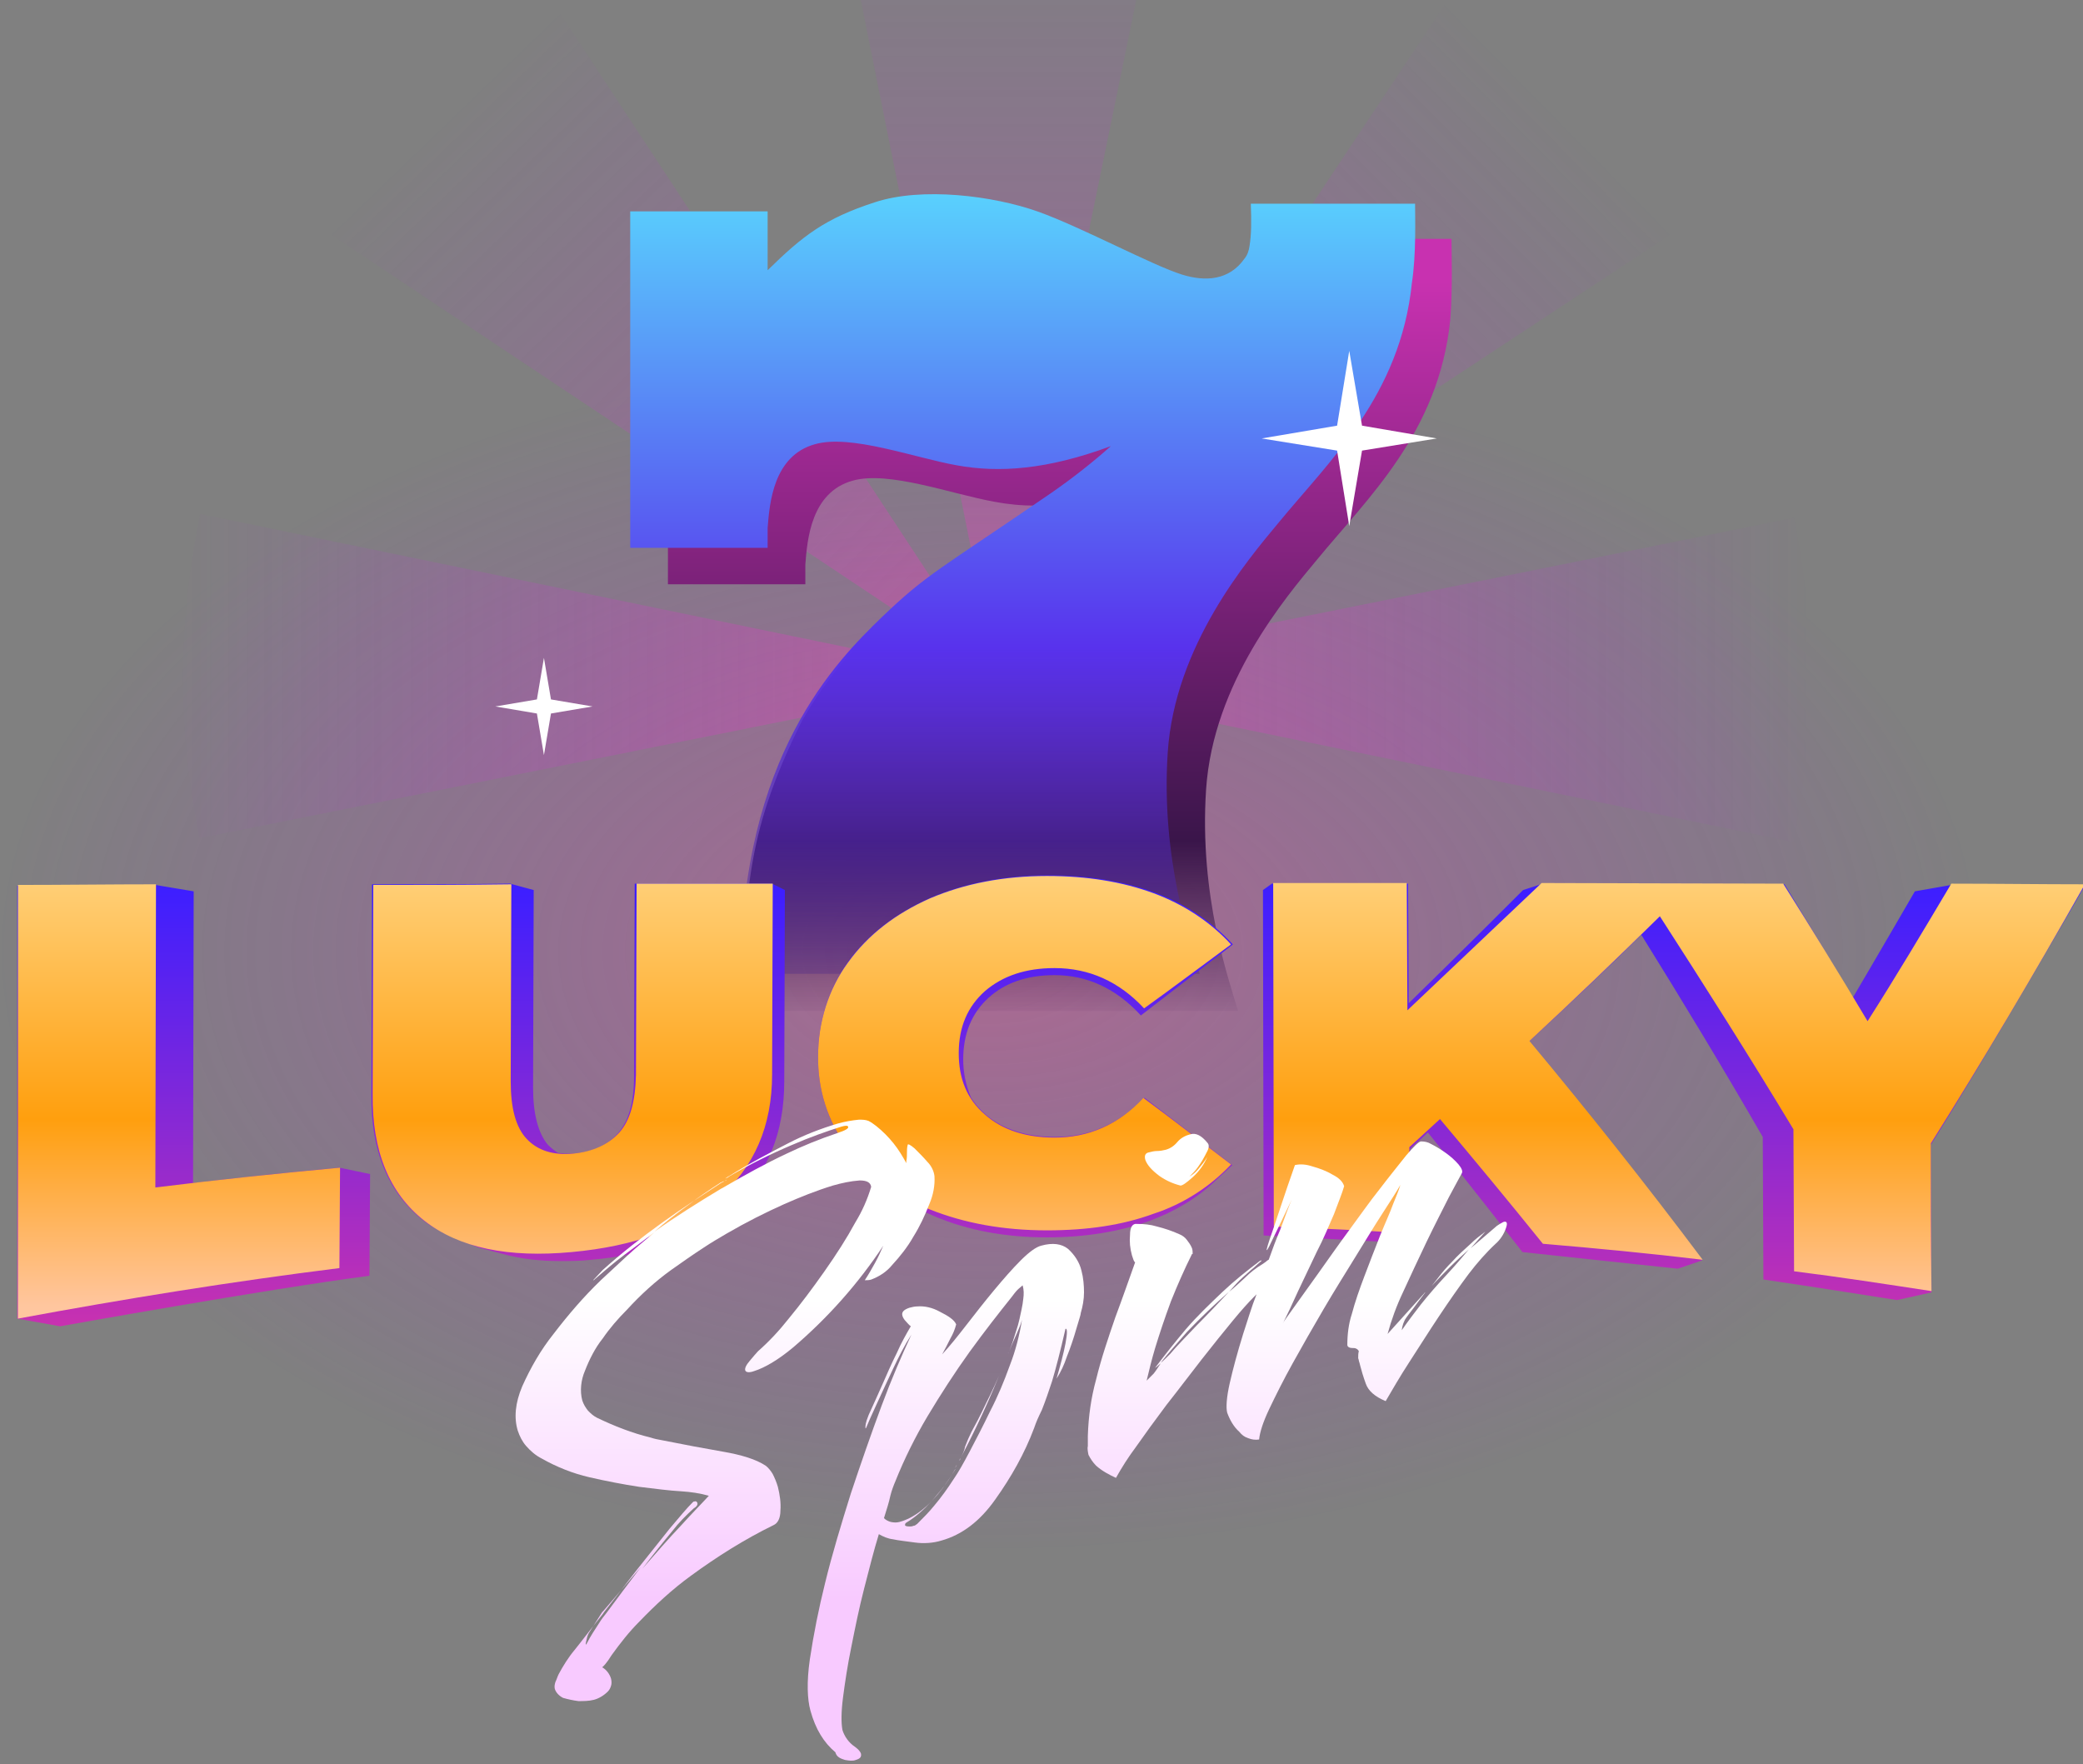 <svg width="209" height="177" viewBox="0 0 209 177" fill="none" xmlns="http://www.w3.org/2000/svg">
<rect x="0" y="0" width="209" height="177" fill="#808080" stroke="none"/>
<g clip-path="url(#clip0_608_18318)">
<path d="M100.043 68.056L83.947 -12.035C94.977 -14.281 105.43 -14.217 116.46 -11.97L100.043 68.056Z" fill="url(#paint0_linear_608_18318)"/>
<path d="M100.043 68.056L32.132 22.813C38.352 13.443 45.791 6.063 55.218 -0.162L100.043 68.056Z" fill="url(#paint1_linear_608_18318)"/>
<path d="M100.043 68.055L20.012 84.099C17.767 73.061 17.831 62.601 20.076 51.562L100.043 68.055Z" fill="url(#paint2_linear_608_18318)"/>
<path d="M100.043 68.055L180.01 51.947C182.255 62.985 182.191 73.446 179.946 84.484L100.043 68.055Z" fill="url(#paint3_linear_608_18318)"/>
<path d="M100.043 68.055L145.253 0.029C154.616 6.254 161.99 13.699 168.211 23.132L100.043 68.055Z" fill="url(#paint4_linear_608_18318)"/>
<path d="M99.209 155.848C154.103 155.848 198.607 128.83 198.607 95.459C198.607 62.088 154.103 35.07 99.209 35.07C44.316 35.07 -0.189 62.088 -0.189 95.459C-0.189 128.83 44.316 155.848 99.209 155.848Z" fill="url(#paint5_radial_608_18318)"/>
<path d="M145.638 23.968H129.157C129.221 25.7 129.221 27.048 129.029 28.203C128.965 28.652 128.836 29.102 128.516 29.487C126.977 31.669 124.604 31.797 122.295 31.091C119.345 30.193 112.099 26.278 107.738 24.738C103.378 23.198 96.195 22.235 91.386 23.839C86.448 25.444 84.203 27.176 80.676 30.642V27.947H67.017V58.622H80.805V56.633C80.997 54.13 81.382 49.381 85.55 48.226C89.141 47.199 95.49 49.574 99.786 50.344C101.133 50.6 102.48 50.729 103.955 50.729C103.955 50.729 102.095 52.012 99.786 53.552C88.372 61.382 83.754 66.58 80.484 72.291C74.392 84.421 75.097 90.132 74.199 101.427H124.219C123.321 98.347 120.307 89.94 121.013 79.222C121.718 68.505 128.965 59.97 132.171 56.119C137.173 50.023 144.355 43.413 145.51 32.118C145.766 29.038 145.638 25.251 145.638 23.968Z" fill="url(#paint6_linear_608_18318)"/>
<path d="M141.983 20.438H125.502C125.566 22.171 125.566 23.519 125.373 24.674C125.309 25.123 125.181 25.572 124.86 25.957C123.321 28.139 120.949 28.268 118.64 27.562C115.69 26.663 108.444 22.749 104.083 21.208C99.722 19.668 92.54 18.706 87.731 20.31C82.793 21.914 80.548 23.647 77.021 27.113V21.208H63.234V54.965H77.021V52.975C77.213 50.472 77.598 45.723 81.767 44.568C85.358 43.541 91.706 45.916 96.003 46.686C100.235 47.456 105.045 47.135 111.458 44.761C109.726 46.301 107.802 47.841 105.494 49.446C94.079 57.275 93.053 57.532 88.436 61.96C83.947 66.323 74.328 75.886 74.328 97.705H120.372C119.474 94.625 116.46 86.218 117.165 75.501C117.871 64.783 125.117 56.248 128.323 52.398C133.325 46.301 140.508 39.691 141.662 28.396C142.111 25.508 141.983 21.722 141.983 20.438Z" fill="url(#paint7_linear_608_18318)"/>
<path fill-rule="evenodd" clip-rule="evenodd" d="M123.706 94.753C121.526 92.379 118.833 90.646 115.883 89.555C112.74 88.4 109.149 87.822 105.173 87.822C100.813 87.822 96.837 88.592 93.374 90.068C89.911 91.609 87.089 93.726 85.101 96.486C83.113 99.245 82.087 102.518 82.087 105.92C82.023 109.257 83.049 112.53 85.037 115.225C85.807 116.252 87.987 118.305 87.987 118.305L88.308 118.562C89.911 120.038 91.771 121.193 93.758 122.028C97.093 123.439 100.877 124.145 105.045 124.145C108.893 124.145 112.356 123.568 115.37 122.477C117.806 121.578 120.115 120.231 121.975 118.434L123.642 116.894L114.857 110.155H114.792C112.291 112.786 109.277 114.07 105.879 114.07C102.993 114.07 100.62 113.3 98.889 111.824C98.312 111.31 97.799 110.733 97.414 110.091C96.901 108.872 96.644 107.588 96.644 106.305C96.644 103.738 97.478 101.684 99.145 100.144C100.813 98.604 103.057 97.834 105.815 97.834C109.085 97.834 111.971 99.181 114.408 101.812L114.472 101.877L123.706 94.753ZM63.939 88.656C68.492 88.656 72.981 88.656 77.47 88.656L78.753 89.298L78.689 108.487C78.689 113.685 77.021 117.792 73.558 120.937C70.159 124.017 65.414 125.878 59.322 126.391C58.232 126.52 57.206 126.52 56.18 126.52C54.256 126.52 52.332 126.327 50.472 125.814C50.408 125.814 48.356 125.236 48.292 125.236H48.228C46.112 124.466 44.124 123.696 42.52 122.477C38.993 119.717 37.198 115.546 37.262 109.77L37.326 88.721H37.39C42.007 88.721 46.56 88.721 51.178 88.656L53.55 89.298L53.486 109.128C53.486 111.76 53.999 113.685 54.961 114.84C55.282 115.161 55.602 115.418 55.987 115.674C56.244 115.674 56.5 115.738 56.757 115.738C56.949 115.738 57.142 115.738 57.398 115.738C59.386 115.61 60.989 114.904 62.015 113.685C63.105 112.465 63.618 110.54 63.618 107.973L63.683 88.656H63.939ZM37.069 127.996C26.745 129.344 6.032 133.066 6.032 133.066L1.735 132.296V88.849H1.799C6.416 88.849 10.97 88.785 15.587 88.785L19.434 89.427L19.37 118.69C24.244 118.113 29.118 117.599 34.056 117.15L37.134 117.792L37.069 127.996ZM185.91 100.08C187.962 96.614 192.131 89.427 192.131 89.427L195.786 88.785L209.189 88.849C209.189 88.849 199.056 106.433 193.734 114.84L193.798 129.664L190.335 130.435C190.335 130.435 181.421 129.023 176.996 128.381H176.932L176.868 114.07C173.021 107.396 168.916 100.593 164.684 93.79C161.157 97.256 157.373 100.85 153.397 104.508C159.618 112.016 165.325 119.204 170.776 126.456L168.339 127.29L152.756 125.621C152.756 125.621 146.6 117.728 143.265 113.621C142.688 114.198 142.047 114.712 141.47 115.289L141.534 124.017L140.059 124.659L126.784 123.953L126.72 89.298L127.618 88.656H141.277L141.341 100.657C145.381 96.743 152.82 89.298 152.82 89.298L154.808 88.656C157.309 88.656 159.874 88.656 162.375 88.656H164.363H164.492C165.261 88.656 179.049 88.721 179.049 88.721C179.049 88.721 183.666 96.293 185.91 100.08Z" fill="url(#paint8_linear_608_18318)"/>
<path fill-rule="evenodd" clip-rule="evenodd" d="M105.815 114.134C102.929 114.134 100.556 113.364 98.825 111.824C97.029 110.284 96.195 108.23 96.195 105.663C96.195 103.032 97.093 100.978 98.825 99.438C100.62 97.898 102.929 97.128 105.815 97.128C109.278 97.128 112.292 98.476 114.793 101.171C117.742 99.053 120.628 96.871 123.514 94.753C121.398 92.443 118.704 90.71 115.754 89.619C112.612 88.464 109.085 87.887 105.045 87.887C100.684 87.887 96.773 88.657 93.31 90.133C89.847 91.673 87.089 93.791 85.101 96.55C83.113 99.246 82.087 102.583 82.087 105.92C82.023 109.257 83.049 112.53 85.037 115.161C87.025 117.856 89.719 119.91 93.246 121.322C96.773 122.734 100.684 123.44 105.045 123.44C109.085 123.44 112.612 122.926 115.754 121.771C118.704 120.809 121.398 119.076 123.514 116.83C120.564 114.584 117.678 112.337 114.728 110.155C112.227 112.851 109.213 114.134 105.815 114.134ZM62.144 113.621C63.234 112.402 63.747 110.476 63.811 107.845L63.875 88.657C68.428 88.657 72.981 88.657 77.534 88.657L77.47 107.781C77.47 112.979 75.675 117.086 72.147 120.167C68.621 123.247 63.683 125.044 57.334 125.622C51.05 126.199 46.112 125.237 42.585 122.477C39.058 119.718 37.326 115.482 37.39 109.77L37.454 88.785C42.072 88.785 46.689 88.785 51.306 88.721L51.242 108.487C51.242 111.182 51.755 113.108 52.845 114.263C53.935 115.418 55.474 115.931 57.526 115.739C59.45 115.546 61.053 114.84 62.144 113.621ZM1.799 88.785C6.417 88.785 11.034 88.721 15.651 88.721L15.587 119.14C21.743 118.37 27.899 117.728 34.12 117.151L34.056 127.226C23.282 128.574 12.509 130.306 1.799 132.296V88.785ZM141.149 88.593L141.213 101.363L154.68 88.593C157.886 88.593 175.906 88.657 178.92 88.657C181.742 93.149 184.564 97.706 187.385 102.454C190.207 98.026 192.964 93.406 195.786 88.657C200.275 88.657 204.7 88.721 209.189 88.721C203.994 97.898 198.864 106.562 193.734 114.712C193.734 119.653 193.734 124.595 193.798 129.536C189.181 128.83 184.628 128.124 180.011 127.547L179.946 113.3C175.457 105.856 170.969 98.796 166.544 91.93C162.183 96.23 157.822 100.401 153.462 104.444C159.233 111.375 165.069 118.691 170.84 126.392C165.518 125.75 160.131 125.237 154.808 124.787C151.345 120.488 147.882 116.316 144.484 112.273C143.458 113.236 142.432 114.134 141.406 115.097L141.47 123.761C136.917 123.44 132.364 123.247 127.81 123.055L127.746 88.593C132.043 88.593 136.596 88.593 141.149 88.593Z" fill="url(#paint9_linear_608_18318)"/>
<path fill-rule="evenodd" clip-rule="evenodd" d="M58.039 170.671C58.553 170.671 59.066 170.671 59.578 170.543C60.092 170.414 60.605 170.093 60.989 169.708C61.182 169.516 61.246 169.323 61.31 169.131C61.374 168.938 61.374 168.682 61.31 168.425C61.182 167.976 60.861 167.527 60.412 167.27C60.476 167.27 60.861 166.885 61.374 166.05C62.208 164.895 63.105 163.74 64.132 162.713C65.735 161.045 67.466 159.44 69.326 158.093C71.955 156.168 74.713 154.435 77.598 153.023C78.047 152.83 78.304 152.317 78.304 151.547C78.368 150.777 78.24 149.943 78.047 149.172C77.919 148.723 77.727 148.274 77.534 147.889C77.342 147.568 77.085 147.247 76.829 147.055C75.867 146.413 74.392 145.964 72.532 145.643C70.673 145.322 68.621 144.937 66.376 144.488C65.991 144.423 65.671 144.359 65.286 144.231C63.426 143.782 61.631 143.076 59.899 142.242C59.514 142.049 59.258 141.792 59.001 141.536C58.745 141.215 58.553 140.894 58.424 140.509C58.168 139.546 58.296 138.455 58.681 137.557C59.13 136.402 59.707 135.246 60.476 134.284C61.182 133.257 62.015 132.294 62.913 131.396C64.26 129.92 65.735 128.572 67.338 127.417C68.428 126.647 69.518 125.877 70.609 125.171C71.378 124.658 72.148 124.208 72.917 123.759C74.905 122.604 76.829 121.641 78.689 120.807C80.292 120.101 81.895 119.459 83.562 118.946C84.46 118.689 85.358 118.497 86.256 118.433C86.961 118.433 87.346 118.625 87.41 119.074C87.025 120.358 86.512 121.513 85.807 122.668C84.973 124.208 83.947 125.813 82.729 127.545C81.51 129.278 80.356 130.818 79.138 132.294C78.176 133.514 77.15 134.605 76.059 135.567C75.867 135.76 75.611 136.081 75.226 136.53C74.841 136.979 74.713 137.3 74.777 137.493C74.841 137.685 75.162 137.749 75.675 137.557C76.701 137.236 78.047 136.466 79.586 135.182C83.049 132.23 86.127 128.765 88.628 124.978C88.372 125.556 88.115 126.134 87.795 126.711C87.474 127.289 87.153 127.866 86.769 128.444C86.961 128.444 87.218 128.444 87.41 128.38C88.244 128.059 88.949 127.61 89.526 126.904C90.296 126.069 91.065 125.107 91.642 124.08C92.284 123.053 92.797 121.962 93.246 120.807C93.63 119.909 93.823 118.946 93.759 117.983C93.695 117.47 93.438 116.957 93.053 116.571C92.668 116.122 92.22 115.673 91.771 115.224C91.322 114.839 91.065 114.71 91.065 114.903C91.001 115.16 91.001 115.416 91.001 115.609C91.001 115.93 91.001 116.186 90.937 116.507V116.7C90.552 115.994 90.168 115.352 89.654 114.71C89.141 114.069 88.564 113.491 87.923 112.978C87.666 112.785 87.41 112.593 87.153 112.464C86.833 112.336 86.512 112.336 86.192 112.336C85.486 112.4 84.781 112.528 84.075 112.721C82.344 113.234 80.677 113.876 79.073 114.71C77.214 115.673 75.226 116.7 73.174 117.983C73.045 118.048 72.917 118.112 72.853 118.24L73.045 118.112L73.238 117.983C75.226 116.828 77.278 115.801 79.394 114.903C81.318 114.069 82.985 113.491 84.396 113.042C84.845 112.914 85.037 112.914 85.101 113.042C85.165 113.234 84.781 113.427 84.011 113.684C82.28 114.261 80.548 114.967 78.945 115.737C76.893 116.7 74.777 117.855 72.468 119.203L72.34 119.267C70.096 120.615 67.851 122.026 65.671 123.567C66.761 122.604 67.851 121.77 69.005 120.935C70.096 120.101 71.25 119.331 72.34 118.625C72.404 118.625 72.532 118.561 72.596 118.497C72.596 118.561 72.596 118.561 72.596 118.561C72.661 118.561 72.661 118.497 72.725 118.497L72.917 118.368C72.853 118.368 72.853 118.368 72.789 118.433C72.725 118.497 72.725 118.497 72.725 118.497L72.596 118.561L72.34 118.689C70.48 119.909 68.492 121.192 66.44 122.668C64.388 124.144 62.4 125.684 60.476 127.417L59.514 128.444C59.578 128.444 59.578 128.444 59.643 128.38L59.707 128.316C60.605 127.545 61.566 126.711 62.593 125.941C63.619 125.171 64.645 124.401 65.671 123.631C64.773 124.401 63.811 125.171 62.913 126.005C62.015 126.84 61.118 127.674 60.284 128.444C58.553 130.112 57.013 131.909 55.538 133.835C54.256 135.439 53.23 137.236 52.396 139.097C51.691 140.766 51.562 142.242 51.947 143.525C52.14 144.103 52.396 144.616 52.781 145.065C53.23 145.579 53.743 146.028 54.384 146.349C55.859 147.183 57.462 147.825 59.13 148.21C60.797 148.595 62.464 148.916 64.132 149.172C65.735 149.365 67.146 149.557 68.364 149.622C69.326 149.686 70.224 149.814 71.121 150.071C70.48 150.777 69.518 151.739 68.3 153.087C67.082 154.371 65.799 155.847 64.452 157.387C65.478 156.039 66.504 154.756 67.466 153.601C68.108 152.766 68.813 152.06 69.582 151.354C69.903 151.162 70.031 150.969 69.967 150.777C69.903 150.648 69.839 150.584 69.647 150.648C69.582 150.648 69.582 150.648 69.518 150.713L69.454 150.777C68.941 151.29 68.236 152.124 67.21 153.344C66.248 154.563 65.158 155.911 63.939 157.451C62.785 158.927 61.695 160.339 60.605 161.751L60.476 161.943C59.386 163.291 58.488 164.51 57.655 165.537C57.013 166.307 56.5 167.141 56.051 167.976C55.923 168.232 55.859 168.489 55.731 168.746C55.667 168.938 55.603 169.195 55.667 169.452C55.795 169.837 56.116 170.158 56.5 170.35C56.949 170.479 57.526 170.607 58.039 170.671ZM60.412 161.751L60.54 161.622L64.324 157.194C63.105 158.799 61.951 160.339 60.861 161.815C60.605 162.136 60.348 162.457 60.156 162.778C59.707 163.483 59.258 164.125 58.873 164.895C58.745 165.088 58.745 165.024 58.809 164.703C58.873 164.382 58.937 164.125 59.066 163.869L60.412 161.751Z" fill="url(#paint10_linear_608_18318)"/>
<path d="M72.917 118.111L72.789 118.24C72.789 118.176 72.853 118.176 72.917 118.111Z" fill="url(#paint11_linear_608_18318)"/>
<path d="M95.811 147.311L96.003 146.99L95.939 147.054L95.811 147.311Z" fill="url(#paint12_linear_608_18318)"/>
<path d="M96.26 146.542C96.324 146.478 96.324 146.414 96.388 146.285C96.324 146.349 96.26 146.478 96.26 146.542Z" fill="url(#paint13_linear_608_18318)"/>
<path d="M96.388 146.284C97.157 144.808 97.927 143.268 98.632 141.728C99.402 140.059 100.043 138.519 100.62 137.107C100.107 138.391 99.53 139.61 98.889 140.894C98.312 142.113 97.799 143.076 97.478 143.653C97.222 144.167 97.029 144.616 96.837 145.129C96.773 145.514 96.58 145.899 96.388 146.284Z" fill="url(#paint14_linear_608_18318)"/>
<path d="M101.197 135.695L101.133 135.759C101.133 135.759 101.133 135.759 101.197 135.695C101.133 135.759 101.133 135.695 101.197 135.695C101.133 135.695 101.133 135.695 101.197 135.695Z" fill="url(#paint15_linear_608_18318)"/>
<path fill-rule="evenodd" clip-rule="evenodd" d="M84.781 176.574C85.166 176.639 85.55 176.703 85.871 176.574C86.32 176.446 86.448 176.254 86.384 175.933C86.256 175.612 85.999 175.419 85.743 175.227C85.166 174.842 84.717 174.2 84.524 173.558C84.396 172.852 84.396 171.761 84.588 170.285C84.781 168.809 85.037 167.077 85.422 165.215C85.807 163.29 86.192 161.365 86.705 159.376C87.218 157.386 87.667 155.589 88.18 153.921C88.629 154.177 89.077 154.37 89.59 154.434C90.168 154.562 90.873 154.627 91.771 154.755C92.668 154.883 93.63 154.819 94.464 154.562C96.516 153.985 98.312 152.637 99.851 150.455C101.454 148.209 102.801 145.835 103.763 143.268C103.955 142.69 104.212 142.112 104.532 141.471C104.917 140.508 105.238 139.545 105.558 138.583C105.943 137.299 106.392 135.567 106.905 133.32C107.097 133.256 107.097 133.77 106.905 134.796C106.713 135.823 106.392 136.978 106.007 138.326C106.456 137.62 106.777 136.914 107.033 136.144C107.418 135.182 107.739 134.219 107.995 133.32C108.252 132.422 108.444 131.909 108.444 131.716C108.636 131.074 108.765 130.368 108.765 129.662C108.765 128.957 108.7 128.186 108.508 127.48C108.316 126.646 107.803 125.876 107.161 125.299C106.52 124.785 105.622 124.657 104.468 124.978C103.955 125.106 103.25 125.619 102.416 126.454C101.582 127.288 100.685 128.315 99.723 129.47C98.761 130.625 97.863 131.78 96.965 132.935C96.067 134.091 95.298 135.053 94.528 135.887C94.849 135.31 95.105 134.796 95.362 134.283C95.618 133.834 95.811 133.385 95.939 132.871C95.747 132.422 95.169 132.037 94.272 131.588C93.566 131.203 92.797 131.01 92.027 131.074C91.771 131.074 91.514 131.138 91.258 131.203C90.681 131.395 90.424 131.652 90.552 132.037C90.616 132.229 90.745 132.422 90.873 132.55C91.065 132.743 91.194 132.935 91.386 133.064C90.937 133.834 90.424 134.732 89.975 135.759C89.462 136.786 89.013 137.813 88.564 138.839C88.115 139.866 87.731 140.701 87.41 141.406C87.218 141.792 87.089 142.112 86.961 142.497C86.897 142.69 86.833 142.947 86.833 143.203C86.833 143.332 86.833 143.332 86.897 143.268C87.089 142.818 87.41 142.048 87.923 140.957C88.436 139.866 88.949 138.711 89.59 137.363C90.168 136.144 90.745 134.989 91.45 133.898C90.488 135.952 89.462 138.326 88.436 141.086C87.41 143.845 86.384 146.797 85.358 149.878C84.396 152.958 83.498 155.91 82.793 158.798C82.152 161.365 81.638 163.932 81.254 166.499C80.933 168.745 80.997 170.478 81.318 171.633C81.831 173.494 82.665 174.842 83.819 175.804C83.947 176.318 84.396 176.446 84.781 176.574ZM93.759 151.033C93.246 151.675 92.604 152.316 92.027 152.894C91.899 152.958 91.835 153.086 91.642 153.086C91.514 153.151 91.386 153.151 91.258 153.151C90.937 153.151 90.809 153.086 90.809 153.022C90.809 152.958 90.809 152.83 90.937 152.765C91.899 152.188 92.733 151.418 93.502 150.584C93.823 150.198 94.208 149.749 94.528 149.364C94.977 148.787 95.426 148.145 95.811 147.439L95.875 147.375C95.49 148.017 95.041 148.658 94.592 149.3C93.181 151.161 91.707 152.316 90.232 152.701C89.975 152.765 89.719 152.765 89.398 152.701C89.141 152.637 88.885 152.509 88.693 152.316C88.949 151.482 89.206 150.712 89.334 150.07C89.462 149.557 89.654 149.043 89.847 148.594C90.745 146.348 91.835 144.166 93.053 142.112C94.4 139.866 95.811 137.684 97.286 135.631C98.825 133.513 100.236 131.716 101.518 130.112C101.711 129.855 101.903 129.598 102.095 129.406C102.288 129.213 102.48 129.085 102.608 128.957C102.737 129.406 102.737 129.855 102.672 130.304C102.608 131.01 102.416 131.716 102.288 132.358C102.224 132.679 102.095 133.128 101.903 133.705C101.711 134.347 101.518 134.925 101.262 135.567C101.518 134.925 101.775 134.347 102.031 133.77C102.224 133.32 102.416 132.871 102.544 132.422C102.288 133.962 101.903 135.502 101.326 136.978C100.749 138.583 100.107 140.123 99.338 141.599C98.632 143.075 97.927 144.423 97.286 145.642C96.644 146.861 96.131 147.76 95.683 148.402C95.105 149.3 94.464 150.198 93.759 151.033Z" fill="url(#paint16_linear_608_18318)"/>
<path fill-rule="evenodd" clip-rule="evenodd" d="M111.971 148.274C111.266 147.953 110.56 147.568 109.983 147.054C109.662 146.733 109.406 146.348 109.213 145.963C109.149 145.642 109.085 145.322 109.149 145.065C109.149 144.744 109.149 144.423 109.149 144.038C109.213 142.113 109.47 140.252 109.983 138.391C110.496 136.273 111.201 134.219 111.907 132.166C112.676 130.112 113.318 128.251 113.895 126.647C113.767 126.582 113.702 126.326 113.574 125.941C113.382 125.235 113.318 124.593 113.382 123.887C113.382 123.117 113.638 122.732 114.087 122.796C114.793 122.796 115.434 122.86 116.075 123.053C116.845 123.245 117.614 123.502 118.32 123.823C118.64 123.951 118.897 124.144 119.089 124.401C119.282 124.657 119.474 124.914 119.602 125.235C119.666 125.427 119.666 125.62 119.666 125.812H119.602C118.833 127.353 118.127 128.957 117.486 130.561C116.845 132.294 116.332 133.834 115.883 135.31C115.562 136.401 115.306 137.428 115.049 138.519C115.306 138.262 115.498 138.07 115.755 137.813C116.011 137.492 116.203 137.171 116.46 136.786C116.332 136.915 116.139 137.043 116.011 137.171C115.883 137.236 115.819 137.236 115.947 137.171C116.909 135.888 117.935 134.604 118.961 133.385C120.115 132.037 121.398 130.818 122.68 129.599C123.835 128.508 125.117 127.481 126.4 126.518L126.528 126.454C126.592 126.454 126.592 126.518 126.4 126.647C126.271 126.775 126.015 126.968 125.758 127.224C125.502 127.417 125.181 127.738 124.732 128.123C124.284 128.508 123.835 129.021 123.322 129.599C123.835 129.214 124.348 128.7 124.925 128.187C125.438 127.673 126.015 127.224 126.656 126.839C126.849 126.711 127.041 126.582 127.169 126.454C127.233 126.454 127.233 126.39 127.298 126.39C127.682 125.299 128.067 124.272 128.452 123.374C128.965 121.962 129.35 120.935 129.606 120.358C128.901 121.834 128.324 123.053 127.875 123.951C127.426 124.914 127.169 125.427 127.105 125.427C127.041 125.427 127.233 124.786 127.682 123.502C128.131 122.219 128.837 119.972 129.927 116.892C130.504 116.764 131.081 116.828 131.658 117.02C132.364 117.213 133.069 117.47 133.71 117.855C134.352 118.176 134.736 118.561 134.865 119.01C134.672 119.716 134.287 120.614 133.839 121.834C133.326 122.989 132.813 124.272 132.107 125.62C131.466 126.968 130.825 128.315 130.247 129.535C129.67 130.818 129.157 131.909 128.708 132.807C128.772 132.615 129.157 132.102 129.799 131.203C130.44 130.305 131.273 129.149 132.235 127.802C133.197 126.454 134.223 124.978 135.314 123.502C136.404 122.026 137.43 120.55 138.456 119.267C139.482 117.919 140.38 116.828 141.085 115.929C141.855 115.031 142.303 114.582 142.56 114.518C142.945 114.518 143.265 114.582 143.586 114.774C144.099 115.031 144.612 115.352 145.061 115.673C145.51 115.994 145.959 116.379 146.344 116.828C146.664 117.213 146.792 117.534 146.664 117.726C146.472 118.047 146.087 118.817 145.382 120.101C144.74 121.384 143.971 122.86 143.137 124.593C142.303 126.326 141.534 127.994 140.764 129.663C140.123 131.011 139.61 132.422 139.225 133.834L142.816 129.855C143.073 129.535 143.073 129.599 142.816 129.92C142.56 130.24 142.239 130.69 141.855 131.203C141.47 131.716 141.149 132.102 140.957 132.422C140.828 132.679 140.764 132.872 140.7 133.128C140.636 133.449 140.636 133.513 140.7 133.385C141.277 132.551 141.919 131.716 142.56 130.882C143.329 129.92 144.163 128.957 145.061 127.994C145.959 127.032 146.728 126.133 147.37 125.363C146.728 125.941 146.087 126.518 145.51 127.096C144.933 127.673 144.291 128.315 143.65 129.021L144.356 128.123C144.74 127.609 145.189 127.096 145.702 126.582C146.279 125.941 146.921 125.363 147.562 124.786C148.011 124.336 148.524 123.951 149.037 123.566L147.562 125.235C147.947 124.914 148.396 124.529 148.844 124.144C149.293 123.759 149.742 123.374 150.191 122.989C150.384 122.86 150.576 122.732 150.832 122.604C151.217 122.475 151.281 122.732 151.089 123.245C150.897 123.823 150.512 124.401 150.063 124.786C149.101 125.684 148.203 126.711 147.37 127.802C146.408 129.085 145.382 130.561 144.356 132.102C143.329 133.642 142.368 135.182 141.406 136.658C140.444 138.134 139.674 139.482 139.033 140.573C137.943 140.123 137.301 139.546 137.045 138.84C136.788 138.134 136.596 137.492 136.468 136.979L136.404 136.722C136.34 136.594 136.34 136.401 136.275 136.273C136.275 136.016 136.275 135.76 136.34 135.567C136.275 135.439 136.211 135.374 136.083 135.31C135.955 135.246 135.827 135.246 135.698 135.246C135.378 135.246 135.185 135.118 135.185 134.925C135.185 133.898 135.314 132.807 135.634 131.845C135.955 130.626 136.404 129.342 136.917 127.994C137.43 126.647 137.943 125.299 138.456 124.015C138.969 122.732 139.482 121.641 139.802 120.743C140.059 120.101 140.315 119.523 140.508 118.881C140.187 119.459 139.61 120.358 138.776 121.641C137.943 122.925 137.045 124.401 136.019 126.069C134.993 127.738 133.903 129.47 132.813 131.331C131.722 133.193 130.696 134.989 129.734 136.722C128.772 138.455 128.003 139.995 127.362 141.343C126.72 142.69 126.4 143.717 126.336 144.423C125.951 144.487 125.566 144.423 125.245 144.295C124.861 144.166 124.604 143.974 124.348 143.653C123.771 143.14 123.386 142.434 123.129 141.728C123.001 141.214 123.065 140.188 123.386 138.776C123.706 137.364 124.155 135.695 124.732 133.834C125.181 132.487 125.566 131.139 126.079 129.855C125.951 129.984 125.887 130.048 125.758 130.176C125.31 130.626 124.604 131.396 123.706 132.487C122.809 133.578 121.718 134.925 120.564 136.401C119.41 137.877 118.256 139.418 117.037 140.958C115.883 142.498 114.857 143.91 113.959 145.193C113.189 146.22 112.548 147.247 111.971 148.274ZM116.46 136.722C116.652 136.594 116.845 136.401 117.037 136.209C117.229 136.016 117.358 135.888 117.422 135.824C118.063 135.054 118.961 134.155 120.051 133C121.141 131.909 122.231 130.754 123.322 129.599C121.847 130.882 120.436 132.23 119.089 133.642C118.127 134.733 117.229 135.76 116.46 136.722Z" fill="url(#paint17_linear_608_18318)"/>
<path d="M118.448 118.947C117.678 118.754 116.973 118.433 116.332 117.984C115.562 117.407 115.113 116.893 114.921 116.38C114.793 115.931 114.921 115.674 115.306 115.61C115.562 115.546 115.819 115.481 116.075 115.481C116.396 115.481 116.716 115.417 116.973 115.353C117.422 115.225 117.807 114.968 118.127 114.583C118.448 114.198 118.897 113.941 119.41 113.813C119.987 113.62 120.564 113.941 121.141 114.647C121.334 114.84 121.334 115.161 121.077 115.61C120.821 116.123 120.564 116.572 120.244 117.022C119.987 117.407 119.666 117.728 119.346 118.048C119.666 117.856 119.987 117.599 120.244 117.278C120.564 116.893 120.885 116.508 121.141 116.059C120.821 116.829 120.308 117.535 119.666 118.113C119.025 118.69 118.64 118.947 118.448 118.947Z" fill="url(#paint18_linear_608_18318)"/>
<path d="M55.282 70.173L59.45 70.879L55.282 71.585L54.576 75.757L53.871 71.585L49.703 70.879L53.871 70.173L54.576 66.002L55.282 70.173Z" fill="white"/>
<path d="M136.66 42.706L144.163 43.989L136.66 45.209L135.378 52.781L134.159 45.209L126.592 43.989L134.159 42.706L135.378 35.197L136.66 42.706Z" fill="white"/>
</g>
<defs>
<linearGradient id="paint0_linear_608_18318" x1="100.215" y1="65.956" x2="100.215" y2="-10.181" gradientUnits="userSpaceOnUse">
<stop stop-color="#FF41B3" stop-opacity="0.35"/>
<stop offset="1" stop-color="#B71DFF" stop-opacity="0"/>
</linearGradient>
<linearGradient id="paint1_linear_608_18318" x1="97.29" y1="67.009" x2="44.394" y2="12.206" gradientUnits="userSpaceOnUse">
<stop stop-color="#FF41B3" stop-opacity="0.35"/>
<stop offset="1" stop-color="#B71DFF" stop-opacity="0"/>
</linearGradient>
<linearGradient id="paint2_linear_608_18318" x1="98.572" y1="67.85" x2="16.932" y2="67.85" gradientUnits="userSpaceOnUse">
<stop stop-color="#FF41B3" stop-opacity="0.35"/>
<stop offset="1" stop-color="#B71DFF" stop-opacity="0"/>
</linearGradient>
<linearGradient id="paint3_linear_608_18318" x1="100.031" y1="68.219" x2="181.671" y2="68.219" gradientUnits="userSpaceOnUse">
<stop stop-color="#FF41B3" stop-opacity="0.35"/>
<stop offset="1" stop-color="#B71DFF" stop-opacity="0"/>
</linearGradient>
<linearGradient id="paint4_linear_608_18318" x1="102.425" y1="65.032" x2="156.588" y2="11.773" gradientUnits="userSpaceOnUse">
<stop stop-color="#FF41B3" stop-opacity="0.35"/>
<stop offset="1" stop-color="#B71DFF" stop-opacity="0"/>
</linearGradient>
<radialGradient id="paint5_radial_608_18318" cx="0" cy="0" r="1" gradientUnits="userSpaceOnUse" gradientTransform="translate(99.24 95.479) rotate(90) scale(60.38 99.405)">
<stop stop-color="#FF41B3" stop-opacity="0.35"/>
<stop offset="1" stop-color="#B71DFF" stop-opacity="0"/>
</radialGradient>
<linearGradient id="paint6_linear_608_18318" x1="106.326" y1="28.253" x2="106.326" y2="106.966" gradientUnits="userSpaceOnUse">
<stop stop-color="#C831B0"/>
<stop offset="0.713" stop-color="#3A154A"/>
<stop offset="0.943" stop-color="#3A154A" stop-opacity="0"/>
</linearGradient>
<linearGradient id="paint7_linear_608_18318" x1="102.676" y1="115.751" x2="102.676" y2="14.683" gradientUnits="userSpaceOnUse">
<stop offset="0.029" stop-color="#3A154A" stop-opacity="0"/>
<stop offset="0.047" stop-color="#3B1652" stop-opacity="0.038"/>
<stop offset="0.207" stop-color="#482294" stop-opacity="0.377"/>
<stop offset="0.342" stop-color="#502BC4" stop-opacity="0.661"/>
<stop offset="0.444" stop-color="#5630E2" stop-opacity="0.877"/>
<stop offset="0.502" stop-color="#5832ED"/>
<stop offset="1" stop-color="#59E1FF"/>
</linearGradient>
<linearGradient id="paint8_linear_608_18318" x1="105.49" y1="133.054" x2="105.49" y2="89.501" gradientUnits="userSpaceOnUse">
<stop stop-color="#C831B0"/>
<stop offset="1" stop-color="#3E1FFF"/>
</linearGradient>
<linearGradient id="paint9_linear_608_18318" x1="105.49" y1="84.683" x2="105.49" y2="131.115" gradientUnits="userSpaceOnUse">
<stop stop-color="#FFD687"/>
<stop offset="0.594" stop-color="#FF9F0E"/>
<stop offset="1" stop-color="#FFC69F"/>
</linearGradient>
<linearGradient id="paint10_linear_608_18318" x1="72.803" y1="112.581" x2="72.803" y2="160.419" gradientUnits="userSpaceOnUse">
<stop offset="0.37" stop-color="white"/>
<stop offset="1" stop-color="#F8CAFF"/>
</linearGradient>
<linearGradient id="paint11_linear_608_18318" x1="72.858" y1="112.58" x2="72.858" y2="160.421" gradientUnits="userSpaceOnUse">
<stop offset="0.37" stop-color="white"/>
<stop offset="1" stop-color="#F8CAFF"/>
</linearGradient>
<linearGradient id="paint12_linear_608_18318" x1="95.89" y1="112.581" x2="95.89" y2="160.419" gradientUnits="userSpaceOnUse">
<stop offset="0.37" stop-color="white"/>
<stop offset="1" stop-color="#F8CAFF"/>
</linearGradient>
<linearGradient id="paint13_linear_608_18318" x1="96.31" y1="112.579" x2="96.31" y2="160.421" gradientUnits="userSpaceOnUse">
<stop offset="0.37" stop-color="white"/>
<stop offset="1" stop-color="#F8CAFF"/>
</linearGradient>
<linearGradient id="paint14_linear_608_18318" x1="98.5" y1="112.581" x2="98.5" y2="160.419" gradientUnits="userSpaceOnUse">
<stop offset="0.37" stop-color="white"/>
<stop offset="1" stop-color="#F8CAFF"/>
</linearGradient>
<linearGradient id="paint15_linear_608_18318" x1="101.165" y1="112.579" x2="101.165" y2="160.42" gradientUnits="userSpaceOnUse">
<stop offset="0.37" stop-color="white"/>
<stop offset="1" stop-color="#F8CAFF"/>
</linearGradient>
<linearGradient id="paint16_linear_608_18318" x1="94.767" y1="112.58" x2="94.767" y2="160.418" gradientUnits="userSpaceOnUse">
<stop offset="0.37" stop-color="white"/>
<stop offset="1" stop-color="#F8CAFF"/>
</linearGradient>
<linearGradient id="paint17_linear_608_18318" x1="130.163" y1="112.581" x2="130.163" y2="160.419" gradientUnits="userSpaceOnUse">
<stop offset="0.37" stop-color="white"/>
<stop offset="1" stop-color="#F8CAFF"/>
</linearGradient>
<linearGradient id="paint18_linear_608_18318" x1="118.127" y1="112.582" x2="118.127" y2="160.42" gradientUnits="userSpaceOnUse">
<stop offset="0.37" stop-color="white"/>
<stop offset="1" stop-color="#F8CAFF"/>
</linearGradient>
<clipPath id="clip0_608_18318">
<rect width="209" height="177" fill="white"/>
</clipPath>
</defs>
</svg>
